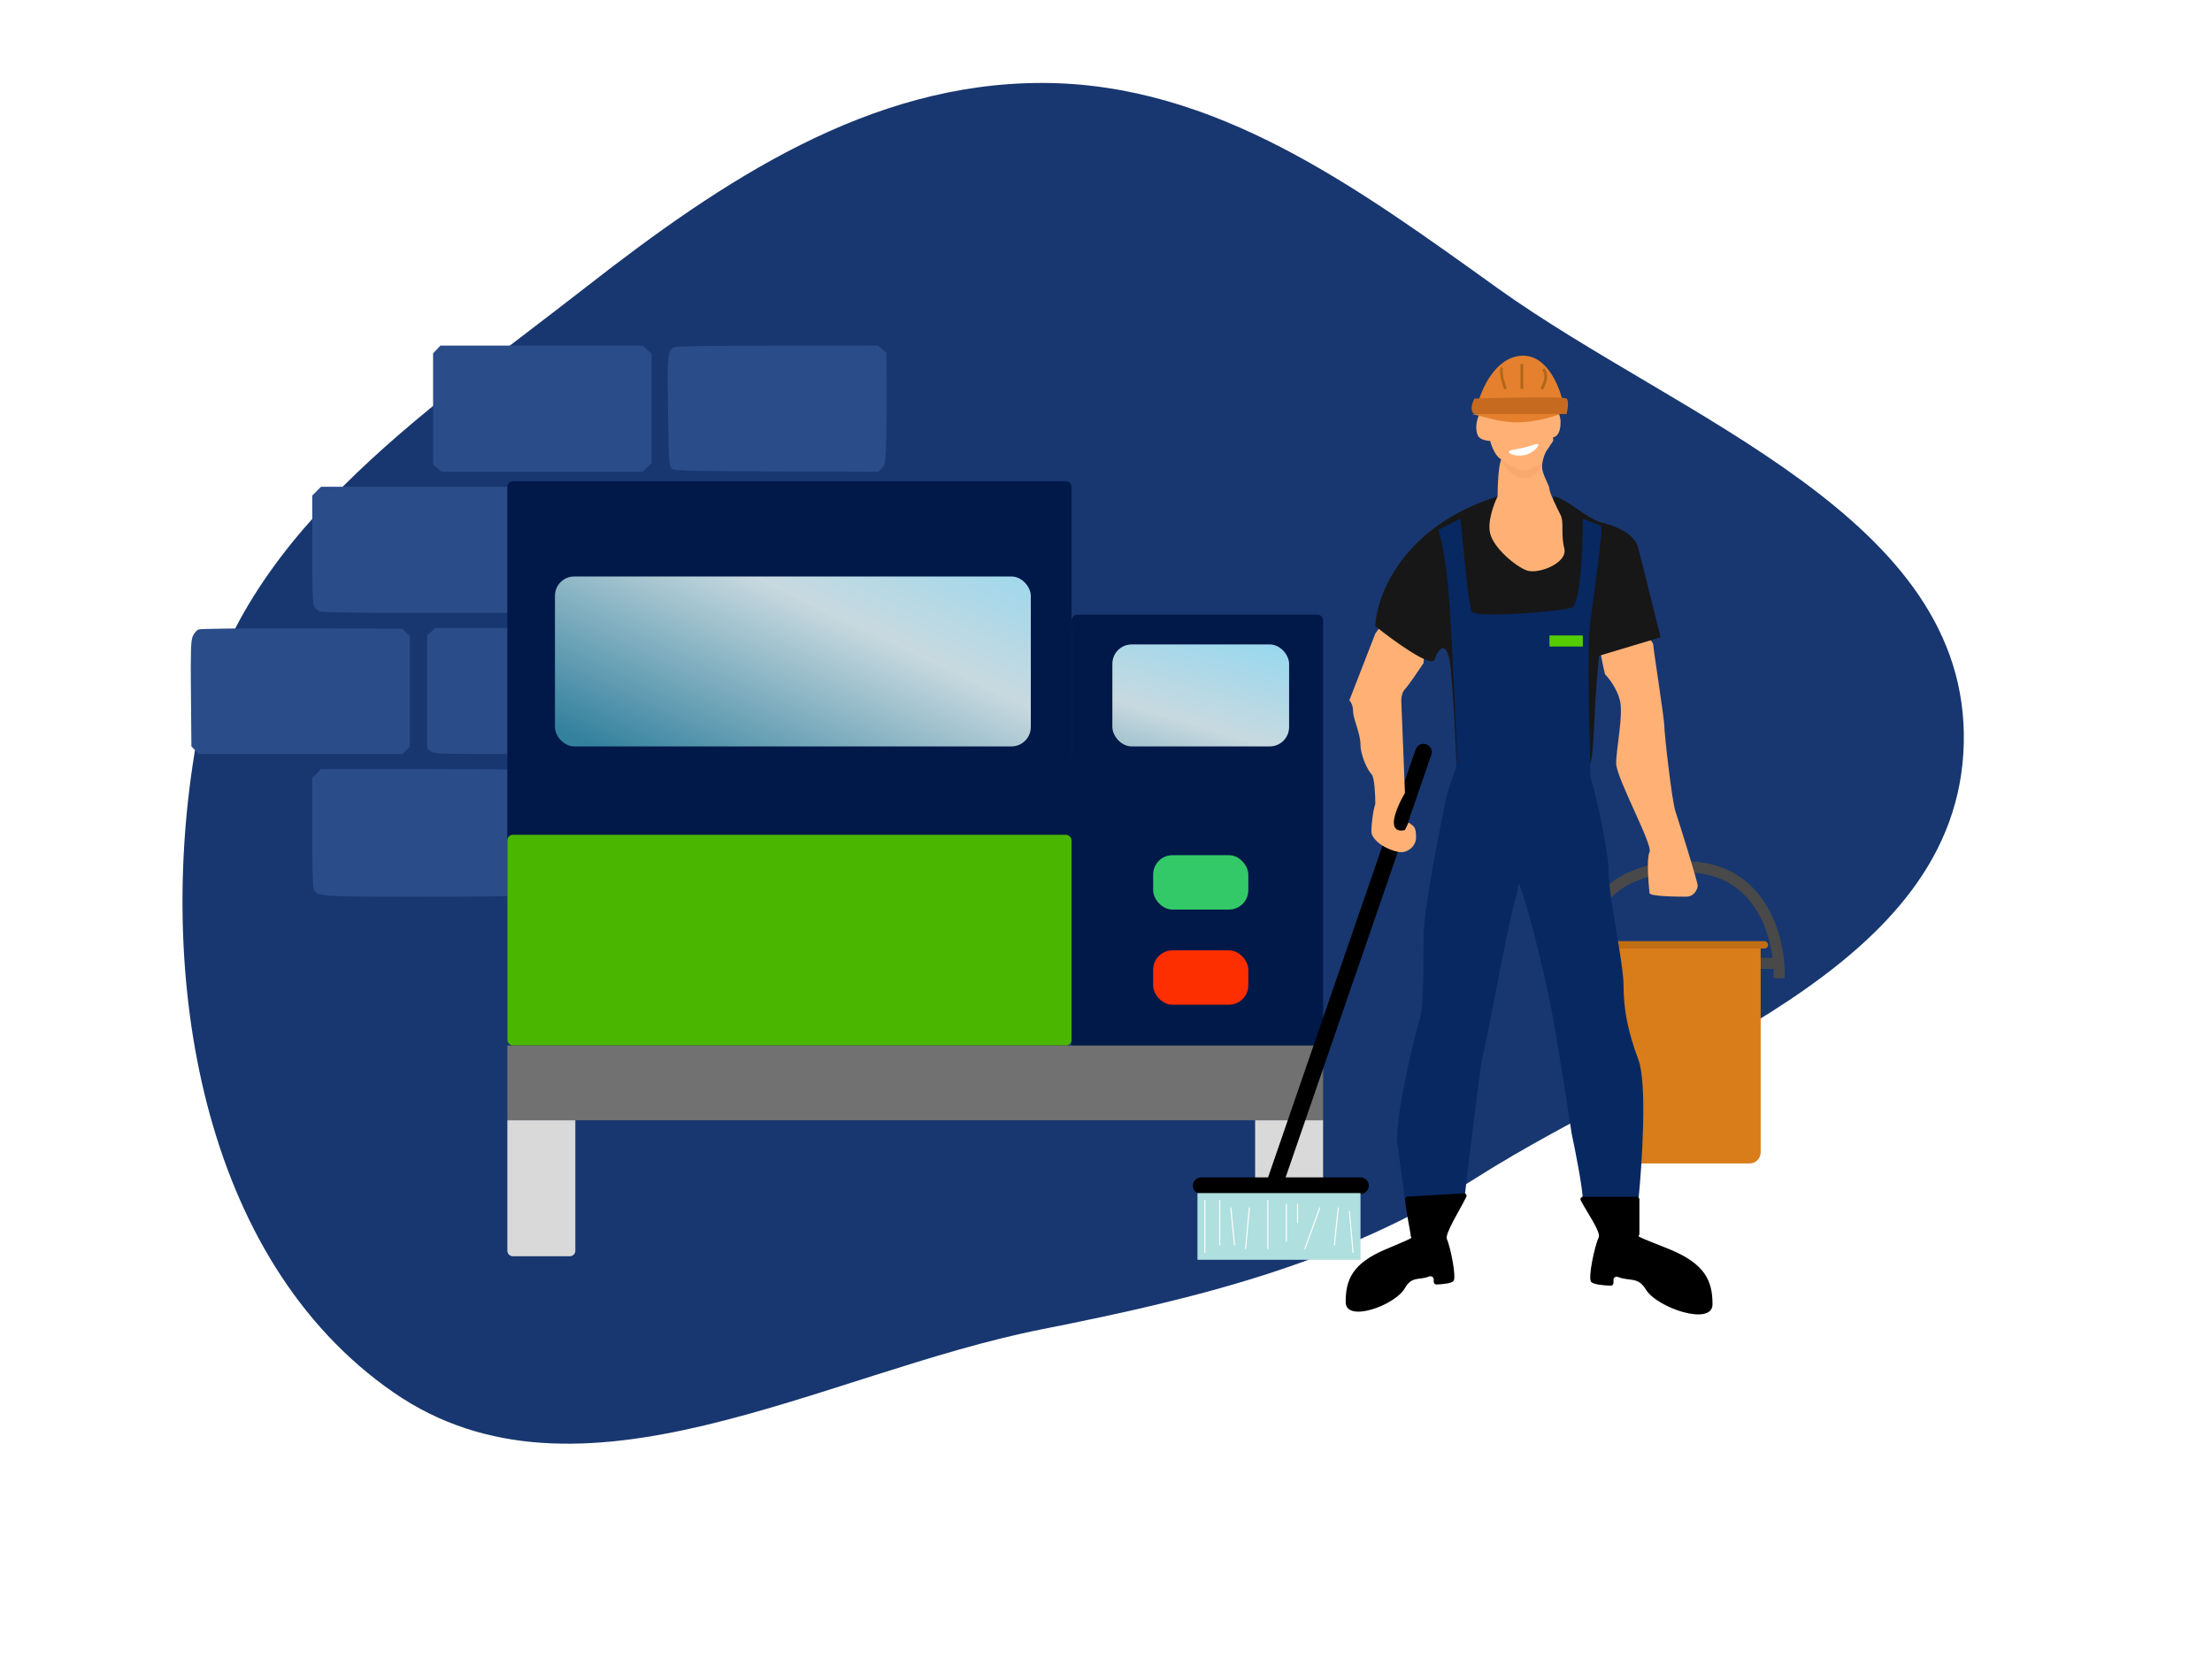 <?xml version="1.0" encoding="UTF-8"?> <svg xmlns="http://www.w3.org/2000/svg" width="800" height="600" viewBox="0 0 800 600" fill="none"> <path fill-rule="evenodd" clip-rule="evenodd" d="M376.927 30C439.513 30.066 490.724 67.741 541.595 104.199C607.98 151.776 712.155 187.218 710.224 268.868C708.291 350.647 603.023 382.046 533.987 425.928C485.341 456.85 433.47 469.524 376.927 480.726C296.783 496.605 209.429 550.047 142.256 503.539C72.379 455.158 56.345 352.597 70.936 268.868C83.848 194.777 152.626 150.129 211.909 103.85C261.292 65.3 314.28 29.934 376.927 30Z" fill="#183770"></path> <path fill-rule="evenodd" clip-rule="evenodd" d="M157.95 126.401L156.634 127.802V147.899V167.996L158.157 169.306L159.681 170.617H196.068H232.456L234.043 169.03L235.63 167.443V147.627V127.812L233.96 126.406L232.289 125H195.778H159.266L157.95 126.401ZM243.59 125.614C241.449 126.858 241.32 128.368 241.602 148.797C241.85 166.682 241.959 168.493 242.843 169.377C243.751 170.285 246.137 170.355 280.726 170.493L317.64 170.64L318.904 169.375C320.054 168.225 320.195 167.498 320.459 161.354C320.619 157.638 320.716 148.528 320.674 141.109L320.599 127.622L319.075 126.311L317.552 125L281.07 125.016C256.174 125.028 244.271 125.218 243.59 125.614ZM114.515 177.635L112.928 179.223L112.945 198.951C112.958 213.602 113.133 218.9 113.624 219.54C113.988 220.014 114.819 220.686 115.471 221.034C116.339 221.496 126.405 221.666 152.974 221.666H189.292L190.608 220.264L191.924 218.863V198.766V178.669L190.401 177.358L188.877 176.048H152.49H116.102L114.515 177.635ZM199.959 176.864C199.318 177.313 198.533 178.474 198.215 179.444C197.838 180.59 197.681 187.829 197.766 200.126L197.896 219.045L199.42 220.355L200.943 221.666H237.585H274.228L275.56 220.332L276.893 219L276.876 199.017C276.863 184.166 276.689 178.814 276.197 178.173C275.833 177.7 275.002 177.027 274.35 176.68C273.482 176.218 263.487 176.048 237.144 176.048C205.972 176.048 200.967 176.158 199.959 176.864ZM285.308 176.698C284.711 177.044 283.925 177.711 283.561 178.181C283.069 178.816 282.895 184.144 282.883 198.932C282.866 217.727 282.923 218.901 283.903 220.112L284.941 221.394L321.865 221.541L358.789 221.688L360.326 220.366L361.862 219.045L362.016 199.228L362.172 179.412L360.842 177.866L359.513 176.32L322.953 176.194C296.031 176.102 286.108 176.234 285.308 176.698ZM71.777 227.659C71.092 227.937 70.161 229.051 69.709 230.133C69.017 231.79 68.913 235.081 69.055 251.007L69.222 269.912L70.538 271.313L71.855 272.714H108.704H145.553L146.885 271.38L148.218 270.048V250.024V230.001L146.818 228.684L145.417 227.368L109.22 227.261C87.838 227.197 72.513 227.36 71.777 227.659ZM155.985 228.407L154.462 229.718V250.177V270.637L155.744 271.675C156.977 272.675 158.402 272.714 193.846 272.714C227.385 272.714 230.746 272.634 231.565 271.815C232.059 271.32 232.687 270.327 232.961 269.607C233.626 267.858 233.606 231.9 232.939 230.144C232.653 229.393 231.688 228.399 230.794 227.937C229.375 227.203 224.618 227.096 193.339 227.096H157.509L155.985 228.407ZM241.474 227.946C240.656 228.39 239.816 229.419 239.607 230.232C239.399 231.046 239.212 240.347 239.193 250.902L239.159 270.092L240.687 271.406L242.215 272.721L279.176 272.582L316.138 272.442L317.151 271.084C318.095 269.819 318.164 268.398 318.17 250.051C318.176 235.244 318.01 230.106 317.499 229.289C317.126 228.691 316.107 227.953 315.235 227.649C314.22 227.295 300.939 227.104 278.305 227.118C248.101 227.136 242.744 227.257 241.474 227.946ZM327.036 227.635C326.396 227.893 325.48 228.665 325 229.35C324.238 230.439 324.128 233.083 324.128 250.322V270.048L325.461 271.38L326.793 272.714H363.689H400.584L401.99 271.043L403.396 269.372V250.099C403.396 237.919 403.19 230.441 402.837 229.782C402.529 229.207 401.564 228.367 400.692 227.916C399.323 227.208 394.259 227.101 363.653 227.13C344.154 227.149 327.676 227.376 327.036 227.635ZM114.515 279.732L112.928 281.319V300.947C112.928 313.969 113.125 320.944 113.514 321.671C114.905 324.269 115.435 324.305 152.79 324.305C177.815 324.305 188.188 324.128 189.158 323.686C189.904 323.346 190.893 322.271 191.355 321.296C192.063 319.805 192.196 316.601 192.196 301.042C192.196 290.587 191.97 281.966 191.676 281.192C191.391 280.441 190.425 279.447 189.532 278.985C188.112 278.251 183.349 278.144 152.004 278.144H116.102L114.515 279.732ZM200.223 278.988C199.302 279.488 198.525 280.547 198.148 281.817C197.268 284.784 197.652 320.347 198.582 321.973C198.958 322.632 200.18 323.425 201.296 323.735C202.601 324.097 215.698 324.3 237.965 324.301C267.802 324.304 272.823 324.191 274.189 323.485C275.061 323.033 276.021 322.204 276.322 321.642C277.097 320.193 277.132 282.32 276.359 280.877C276.038 280.276 275.061 279.416 274.189 278.964C272.821 278.257 267.74 278.147 237.15 278.166C206.984 278.184 201.477 278.307 200.223 278.988ZM284.452 279.732L282.865 281.319V300.947C282.865 313.969 283.063 320.944 283.451 321.671C284.84 324.266 285.419 324.305 322.074 324.301C344.672 324.3 357.144 324.101 358.512 323.721C362.032 322.743 362.133 322.108 362.133 300.918C362.133 284.455 362.03 282.21 361.211 280.823C360.703 279.964 359.568 279.01 358.686 278.703C357.652 278.342 344.501 278.144 321.562 278.144H286.039L284.452 279.732Z" fill="#2A4C89"></path> <rect x="183.496" y="174.069" width="204.055" height="204.055" rx="2" fill="#001949"></rect> <g filter="url(#filter0_d_144_584)"> <rect width="90.964" height="159.802" rx="2" transform="matrix(-1 0 0 1 478.516 218.322)" fill="#001949"></rect> </g> <rect x="200.707" y="208.488" width="172.095" height="61.462" rx="7" fill="url(#paint0_linear_144_584)"></rect> <rect x="402.301" y="233.073" width="63.921" height="36.877" rx="7" fill="url(#paint1_linear_144_584)"></rect> <rect x="417.055" y="309.286" width="34.419" height="19.668" rx="7" fill="#33C968"></rect> <rect x="417.055" y="343.705" width="34.419" height="19.668" rx="7" fill="#FD2E00"></rect> <rect x="183.496" y="301.911" width="204.055" height="76.213" rx="2" fill="#4AB600"></rect> <rect x="183.496" y="378.124" width="295.019" height="27.043" fill="#717171"></rect> <path d="M183.496 405.167H208.081V452.337C208.081 453.442 207.186 454.337 206.081 454.337H185.496C184.392 454.337 183.496 453.442 183.496 452.337V405.167Z" fill="#D9D9D9"></path> <path d="M453.93 405.167H478.515V452.337C478.515 453.442 477.619 454.337 476.515 454.337H455.93C454.825 454.337 453.93 453.442 453.93 452.337V405.167Z" fill="#D9D9D9"></path> <path d="M635.432 348.408C636.241 348.408 639.14 348.408 641.473 348.408C642.577 348.408 643.472 349.304 643.472 350.408V353.769C643.919 339.474 637.04 311.422 605.95 313.566C574.86 315.71 572.448 337.688 575.128 348.408" stroke="#494949" stroke-width="4" stroke-linecap="round"></path> <path d="M580.488 343.048H636.772V416.773C636.772 418.982 634.981 420.773 632.772 420.773H580.488V343.048Z" fill="#D87D1A"></path> <rect x="580.488" y="340.368" width="58.964" height="2.68" rx="1.34" fill="#C06E14"></rect> <path d="M580.488 243.882C579.148 238.522 577.004 227.533 579.148 226.461C581.828 225.121 589.87 226.461 591.21 226.461C592.55 226.461 597.91 231.821 597.91 233.161C597.91 234.501 601.931 259.963 601.931 262.643C601.931 265.323 604.611 289.445 605.951 293.465C607.291 297.485 613.991 318.927 613.991 320.267C613.991 321.607 612.651 324.287 609.971 324.287C607.291 324.287 596.57 324.287 596.57 322.947C596.124 318.927 595.498 310.35 596.57 308.206C597.91 305.526 584.509 281.404 584.509 276.044C584.509 270.684 587.19 258.623 585.85 253.263C584.777 248.974 581.828 245.222 580.488 243.882Z" fill="#FFB175"></path> <path d="M514.822 272.024L461.219 427.474" stroke="black" stroke-width="6" stroke-linecap="round"></path> <path d="M512.144 221.1C508.928 214.667 500.976 223.78 497.403 229.14L488.023 253.262C488.47 253.709 489.364 255.139 489.364 257.283C489.364 259.963 492.044 265.323 492.044 269.343C492.044 273.364 494.724 278.724 496.064 280.064C497.136 281.136 497.403 287.658 497.403 290.785C496.51 293.018 495.725 300.489 496.064 301.506C497.405 305.526 504.103 308.206 506.783 308.206C509.464 308.206 512.144 305.842 512.144 302.846C512.144 298.825 511.25 298.825 509.464 297.485L508.124 300.165C506.783 300.612 504.103 300.701 504.103 297.485C504.103 294.269 506.783 288.998 508.124 286.765L506.783 253.262C506.783 252.369 507.052 250.314 508.124 249.242C509.196 248.17 513.037 242.542 514.824 239.862C515.271 236.288 515.36 227.532 512.144 221.1Z" fill="#FFB175"></path> <path d="M526.884 280.064C526.884 278.724 525.544 245.222 524.204 238.521C522.864 231.821 520.184 234.501 518.844 238.521C517.772 241.737 504.103 231.821 497.402 226.461C497.849 215.293 507.319 190.279 541.625 179.558C542.965 186.258 546.985 195.639 552.346 194.299C557.706 192.959 563.067 188.938 561.726 179.558C565.747 179.558 573.787 187.598 579.148 188.938C584.508 190.279 591.208 192.959 592.548 198.319L600.589 230.481L578.309 237.182C578.166 238.66 577.999 240.431 577.807 242.542C576.467 257.283 576.467 273.364 575.127 276.044C573.787 278.724 546.985 289.445 544.305 288.105C542.161 287.033 531.798 282.297 526.884 280.064Z" fill="#171717"></path> <path d="M592.549 434.174H572.447C572.447 429.886 569.767 416.306 568.426 410.053C567.086 401.119 563.87 380.303 561.726 368.51C559.046 353.769 553.685 332.328 551.005 324.287C548.325 316.247 549.665 320.267 548.325 324.287C546.985 328.307 544.305 341.708 542.965 348.409C541.624 355.109 537.604 376.55 536.264 381.911C535.192 386.199 531.35 418.54 529.564 434.174H508.122C507.676 430.6 506.515 421.577 505.443 414.073C504.103 404.692 512.143 372.53 513.484 368.51C514.824 364.49 514.824 349.749 514.824 339.028C514.824 328.307 521.524 296.145 522.864 289.445C524.204 282.744 526.884 278.724 526.884 274.704C526.884 270.684 525.544 238.522 524.204 218.42C523.132 202.339 521.077 193.852 520.184 191.619L528.224 187.598C529.118 197.872 531.173 218.956 532.245 221.101C533.585 223.781 564.407 221.101 568.427 219.76C571.643 218.688 572.447 197.872 572.447 187.598L579.148 190.279V192.959C579.148 194.299 576.468 215.74 575.127 225.121C573.787 234.501 575.127 272.024 575.127 277.384C575.127 282.744 575.127 280.064 576.468 285.425C577.808 290.785 581.828 308.206 581.828 316.247C581.828 324.287 587.188 348.409 587.188 356.449C587.188 364.49 588.528 372.53 592.549 383.251C595.765 391.827 593.889 420.773 592.549 434.174Z" fill="#082862"></path> <path d="M538.943 192.959C537.871 188.671 540.284 182.238 541.624 179.558C541.624 175.984 541.892 168.301 542.964 166.157C540.819 165.085 539.39 161.243 538.943 159.457C538.05 159.457 535.995 159.189 534.923 158.117C533.583 156.777 533.583 152.756 534.923 150.076C535.441 149.039 535.981 148.796 536.45 148.923L536.263 148.736V146.056C536.263 144.984 538.05 143.822 538.943 143.376L544.304 138.015C545.644 136.675 557.704 139.355 560.385 140.696C562.529 141.768 561.278 145.609 560.385 147.396C561.725 147.396 564.405 148.468 564.405 152.756C564.405 157.045 562.618 158.117 561.725 158.117V159.457L559.045 163.477C558.598 164.37 557.704 166.693 557.704 168.837C557.704 171.518 560.385 175.538 560.385 176.878C560.385 178.218 563.065 183.578 564.405 186.258L564.405 186.258C565.745 188.939 564.405 192.959 565.745 198.319C567.085 203.68 556.364 207.7 552.344 206.36C548.324 205.02 540.284 198.319 538.943 192.959Z" fill="#FFB175"></path> <path d="M549.17 152.751C542.469 152.879 536.38 150.544 532.242 149.741H564.404C560.831 150.945 555.219 152.635 549.17 152.751Z" fill="#E4802E"></path> <path d="M550.212 128.655C540.867 129.24 535.804 140.606 534.441 146.215H565.399C564.231 140.118 559.558 128.07 550.212 128.655Z" fill="#E4802E"></path> <path d="M566.568 149.741H533.274C531.405 148.523 532.495 145.512 533.274 144.159C543.983 143.82 565.634 143.347 566.568 144.159C567.503 144.971 566.958 148.218 566.568 149.741Z" fill="#C66A20"></path> <path d="M544.479 140.695C543.687 138.585 542.342 134.092 543.292 133.006M557.54 140.695C558.53 139.188 560.034 135.63 558.134 133.459M550.416 140.695V131.65" stroke="#B06717"></path> <path d="M556.365 160.797C556.525 161.519 554.347 163.935 551.456 164.576C548.566 165.216 545.807 164.2 545.646 163.478C545.486 162.755 547.986 162.6 550.876 161.959C553.766 161.318 556.204 160.074 556.365 160.797Z" fill="white"></path> <path d="M551.005 170.177C548.861 170.177 544.752 167.497 542.965 166.157C543.858 168.39 546.717 172.857 551.005 172.857C555.294 172.857 557.259 169.284 557.706 167.497C556.366 168.39 553.149 170.177 551.005 170.177Z" fill="#F8AA6E"></path> <path d="M434.418 428.813H492.042" stroke="black" stroke-width="6" stroke-linecap="round"></path> <rect x="433.078" y="431.494" width="58.964" height="24.122" fill="#AFDFDE"></rect> <path d="M435.758 434.174V452.935M441.118 434.174C441.118 435.246 441.118 445.341 441.118 450.255M445.138 436.854L446.478 450.255M451.839 436.854L450.499 451.595M458.539 434.174V451.595M465.24 435.514C465.24 439.534 465.24 447.843 465.24 448.915M477.3 436.854L471.94 451.595M484.001 436.854C483.554 440.874 482.661 449.183 482.661 450.255M488.021 438.194L489.361 452.935M469.26 435.514V442.215" stroke="white" stroke-width="0.4" stroke-linecap="round"></path> <path d="M560.387 231.821H572.447" stroke="#53CD00" stroke-width="4"></path> <path d="M578.175 447.575C579.133 445.659 573.805 438.248 571.706 434.143C571.388 433.522 571.854 432.834 572.552 432.834H591.917C592.469 432.834 592.917 433.279 592.917 433.831V446.235C592.917 447.575 589.871 446.235 603.271 451.595C616.672 456.956 619.352 463.221 619.352 471.696C619.352 479.737 599.251 473.037 595.231 466.336C592.378 461.581 589.251 463.504 585.152 461.817C584.422 461.517 583.537 462.008 583.537 462.797V463.996C583.537 464.548 583.09 464.997 582.538 464.981C580.119 464.911 576.426 464.587 575.495 463.656C574.155 462.316 576.835 450.255 578.175 447.575Z" fill="black"></path> <path d="M523.286 448.106C522.437 446.302 528.193 437.224 530.309 432.868C530.621 432.225 530.118 431.54 529.404 431.582L509.066 432.779C508.538 432.81 508.126 433.244 508.163 433.772C508.445 437.716 510.181 445.909 510.181 446.839C510.181 448.106 512.89 446.839 500.978 451.906C489.066 456.972 486.683 462.893 486.683 470.904C486.683 478.503 504.551 472.17 508.125 465.838C510.609 461.436 513.326 463.09 516.861 461.661C517.605 461.36 518.52 461.854 518.52 462.655V463.571C518.52 464.123 518.967 464.572 519.519 464.553C521.669 464.481 524.855 464.169 525.668 463.305C526.859 462.038 524.477 450.639 523.286 448.106Z" fill="black"></path> <defs> <filter id="filter0_d_144_584" x="383.551" y="218.322" width="98.965" height="167.802" filterUnits="userSpaceOnUse" color-interpolation-filters="sRGB"> <feFlood flood-opacity="0" result="BackgroundImageFix"></feFlood> <feColorMatrix in="SourceAlpha" type="matrix" values="0 0 0 0 0 0 0 0 0 0 0 0 0 0 0 0 0 0 127 0" result="hardAlpha"></feColorMatrix> <feOffset dy="4"></feOffset> <feGaussianBlur stdDeviation="2"></feGaussianBlur> <feComposite in2="hardAlpha" operator="out"></feComposite> <feColorMatrix type="matrix" values="0 0 0 0 0 0 0 0 0 0 0 0 0 0 0 0 0 0 0.25 0"></feColorMatrix> <feBlend mode="normal" in2="BackgroundImageFix" result="effect1_dropShadow_144_584"></feBlend> <feBlend mode="normal" in="SourceGraphic" in2="effect1_dropShadow_144_584" result="shape"></feBlend> </filter> <linearGradient id="paint0_linear_144_584" x1="487.122" y1="203.571" x2="411.444" y2="362.972" gradientUnits="userSpaceOnUse"> <stop stop-color="#6CD6FE"></stop> <stop offset="0.545" stop-color="#C8D9DF"></stop> <stop offset="1" stop-color="#34819E"></stop> </linearGradient> <linearGradient id="paint1_linear_144_584" x1="508.016" y1="212.176" x2="471.389" y2="334.204" gradientUnits="userSpaceOnUse"> <stop stop-color="#6CD6FE"></stop> <stop offset="0.545" stop-color="#C8D9DF"></stop> <stop offset="1" stop-color="#34819E"></stop> </linearGradient> </defs> </svg> 